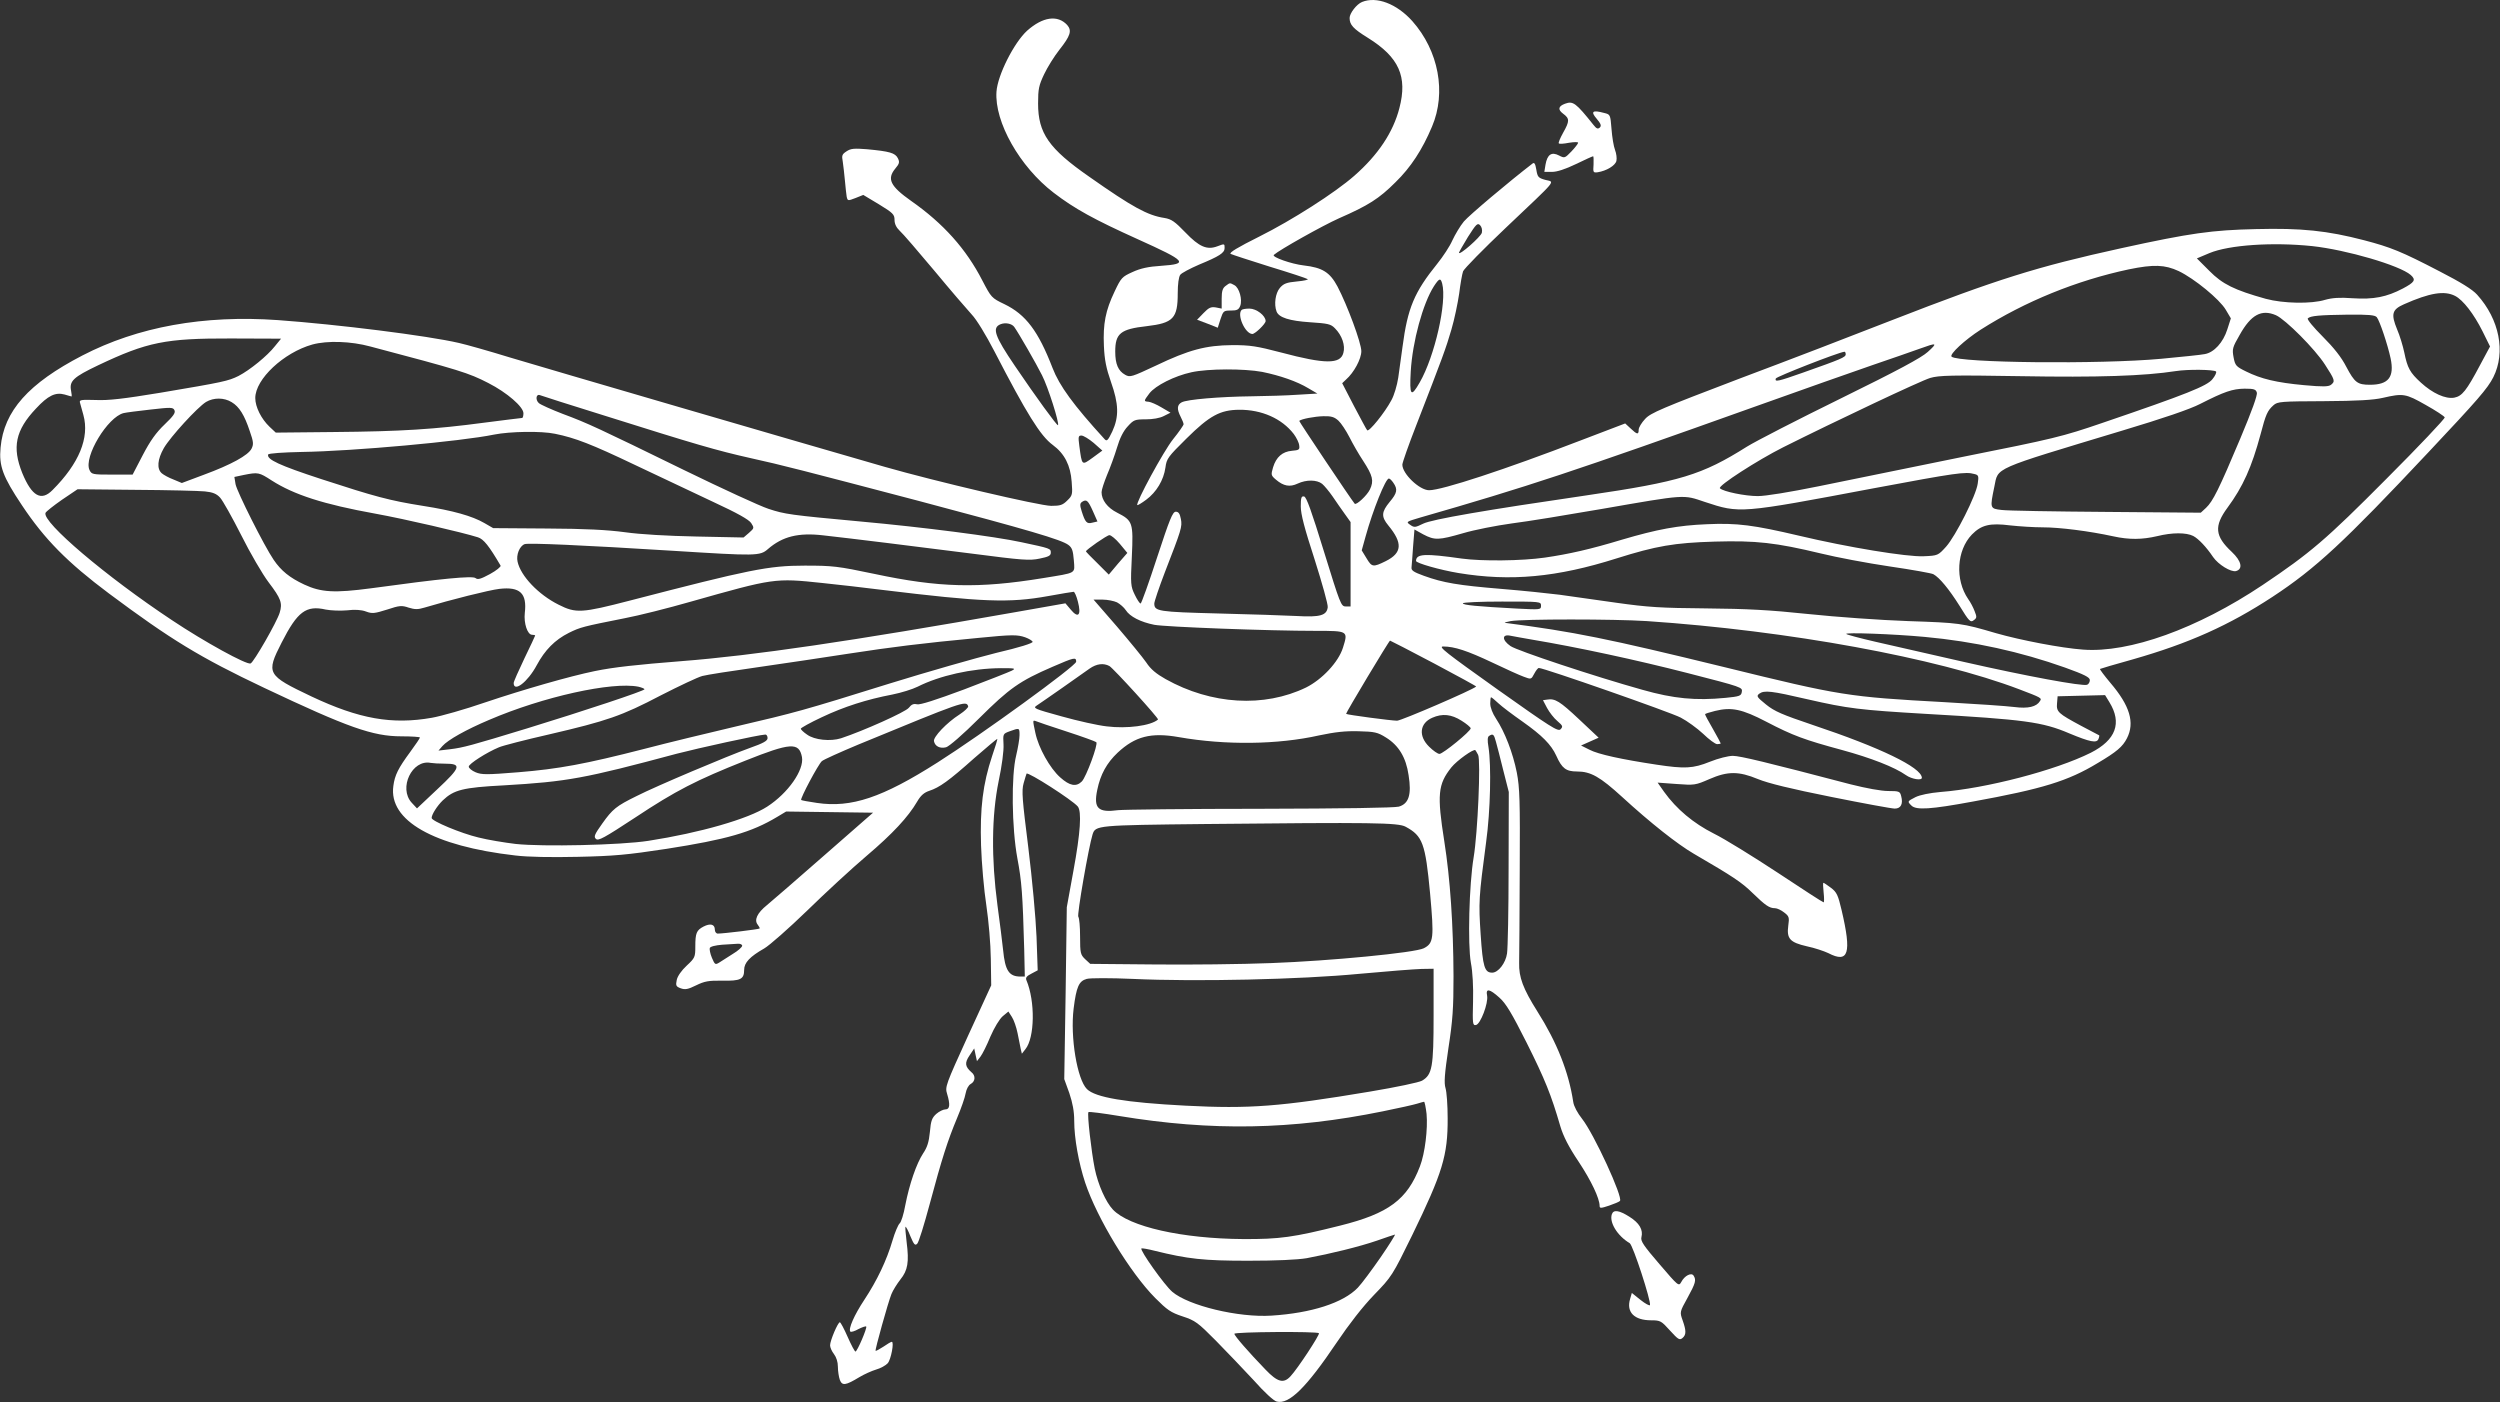 <?xml version="1.0" standalone="no"?>
<!DOCTYPE svg PUBLIC "-//W3C//DTD SVG 20010904//EN"
 "http://www.w3.org/TR/2001/REC-SVG-20010904/DTD/svg10.dtd">
<svg version="1.0" xmlns="http://www.w3.org/2000/svg"
 width="1280pt" height="718pt" viewBox="0 0 1280 718"
 preserveAspectRatio="xMidYMid meet">
<rect x="0" y="0" width="1280" height="718" fill="#333333" stroke="none"/>
<g transform="translate(0,718) scale(0.1,-0.1)"
fill="#ffffff" stroke="none">
<path d="M6974 7170 c-28 -11 -64 -58 -64 -82 0 -35 18 -55 94 -102 159 -99
203 -198 161 -359 -32 -125 -110 -241 -231 -347 -99 -87 -318 -227 -486 -311
-110 -55 -157 -83 -147 -89 8 -4 97 -33 199 -65 102 -31 190 -60 195 -64 6 -3
-19 -9 -54 -12 -54 -5 -69 -11 -88 -33 -23 -27 -31 -84 -17 -121 12 -31 66
-48 172 -55 91 -6 106 -9 127 -31 36 -36 54 -88 43 -126 -15 -58 -93 -58 -318
2 -126 33 -159 38 -250 38 -136 -1 -223 -24 -392 -105 -124 -58 -132 -61 -157
-47 -36 20 -51 55 -51 119 0 93 27 115 161 130 136 16 159 40 159 168 0 47 5
85 13 95 6 9 50 32 96 52 104 43 131 60 131 85 0 23 0 23 -37 9 -53 -20 -93
-3 -163 70 -55 57 -72 69 -108 75 -86 13 -163 55 -385 211 -207 144 -262 223
-262 375 0 75 4 93 31 150 17 36 52 92 78 125 57 72 65 98 40 127 -49 53 -125
42 -205 -29 -67 -61 -151 -227 -157 -312 -11 -155 119 -385 293 -518 107 -82
207 -137 433 -239 248 -112 259 -125 117 -135 -65 -4 -106 -13 -147 -32 -53
-24 -58 -29 -91 -99 -47 -98 -60 -166 -55 -279 3 -72 12 -115 36 -184 40 -113
42 -178 7 -254 -22 -46 -28 -52 -39 -40 -160 175 -232 274 -267 365 -73 189
-137 274 -247 327 -65 31 -67 34 -112 120 -83 162 -200 293 -366 409 -106 75
-124 112 -80 165 21 25 23 33 13 53 -14 27 -41 35 -159 46 -64 5 -82 4 -104
-11 -23 -15 -25 -21 -19 -53 3 -21 8 -64 11 -97 3 -33 7 -70 9 -82 5 -22 6
-22 45 -7 l40 16 80 -48 c72 -44 80 -52 80 -80 0 -20 9 -39 26 -55 15 -13 94
-105 177 -204 82 -99 169 -200 192 -225 25 -26 73 -105 117 -190 164 -317 235
-432 298 -478 61 -45 91 -105 97 -189 5 -64 4 -70 -22 -95 -24 -24 -36 -28
-83 -28 -58 0 -595 126 -853 200 -414 119 -1750 509 -1919 560 -107 33 -224
66 -260 74 -164 38 -622 95 -926 117 -381 27 -718 -34 -1002 -181 -276 -143
-402 -284 -419 -471 -9 -95 11 -149 110 -297 116 -174 233 -292 444 -450 318
-237 465 -327 796 -484 429 -203 556 -248 702 -248 52 0 95 -3 95 -6 0 -4 -22
-36 -49 -73 -62 -84 -80 -120 -87 -175 -25 -177 205 -308 624 -356 64 -8 185
-10 320 -7 185 4 252 10 455 41 307 48 434 84 567 164 l45 27 222 -3 223 -3
-248 -217 c-136 -119 -268 -234 -295 -256 -51 -41 -67 -77 -47 -101 7 -9 11
-17 9 -19 -4 -4 -185 -26 -214 -26 -8 0 -15 9 -15 20 0 28 -23 34 -58 16 -36
-19 -42 -33 -42 -103 0 -53 -2 -58 -44 -97 -27 -25 -47 -54 -51 -73 -6 -29 -4
-34 20 -43 22 -8 37 -6 79 15 43 21 64 25 133 24 94 -2 113 7 113 55 0 37 29
68 103 110 26 15 125 102 220 194 94 92 231 218 304 280 133 113 213 199 259
278 18 31 35 46 62 55 52 17 100 51 231 168 63 55 116 99 117 98 2 -1 -10 -41
-26 -87 -48 -144 -63 -269 -57 -459 3 -91 15 -229 27 -306 12 -82 22 -196 23
-275 l2 -135 -119 -259 c-114 -250 -118 -261 -107 -296 17 -56 14 -80 -8 -80
-11 0 -32 -10 -47 -23 -22 -20 -28 -34 -33 -93 -5 -52 -14 -79 -35 -110 -34
-52 -70 -157 -91 -265 -8 -45 -21 -87 -29 -93 -7 -6 -24 -45 -36 -86 -30 -103
-80 -207 -144 -304 -53 -80 -84 -151 -72 -164 4 -3 22 2 41 13 20 10 37 16 40
13 6 -6 -46 -128 -55 -128 -4 0 -22 34 -40 75 -18 41 -36 75 -40 75 -10 0 -50
-94 -50 -118 0 -11 9 -31 20 -45 12 -16 20 -40 20 -65 0 -23 5 -53 10 -67 12
-31 29 -29 100 14 25 15 63 32 86 39 22 6 49 21 59 32 17 19 34 110 21 110 -4
0 -23 -11 -43 -25 -20 -13 -38 -23 -40 -21 -4 4 64 248 81 290 8 20 29 53 46
75 38 47 45 89 32 191 -5 41 -8 77 -6 79 2 2 14 -19 25 -48 18 -43 24 -50 35
-39 8 7 36 99 64 203 63 235 92 325 140 440 21 50 41 107 44 127 4 22 15 42
26 48 24 13 26 43 4 60 -33 29 -36 48 -10 86 l24 36 7 -33 7 -32 18 23 c10 13
33 59 51 103 20 46 46 89 63 104 l29 24 18 -28 c10 -15 23 -53 29 -83 6 -30
13 -66 16 -80 l6 -25 18 23 c48 59 51 245 5 354 -5 12 2 21 26 33 l32 17 -6
172 c-4 97 -22 293 -42 456 -31 248 -35 291 -24 330 7 25 14 47 15 49 8 10
234 -135 262 -168 21 -25 14 -134 -22 -329 l-34 -187 -6 -440 -7 -440 26 -72
c17 -51 25 -93 25 -142 0 -89 23 -216 56 -316 61 -183 230 -461 359 -591 61
-61 79 -74 140 -94 64 -21 78 -31 170 -124 55 -56 142 -147 194 -203 54 -61
103 -106 118 -109 63 -16 151 71 306 301 64 95 134 185 192 245 91 94 94 99
195 305 156 321 183 409 182 600 0 66 -5 135 -11 154 -8 26 -5 71 15 205 22
142 26 205 26 368 -1 262 -17 499 -47 689 -38 241 -33 293 36 380 28 35 115
97 123 88 2 -2 8 -13 14 -24 14 -28 -2 -400 -23 -525 -23 -138 -31 -445 -14
-540 9 -46 13 -123 11 -198 -3 -115 -2 -123 15 -120 23 4 64 112 57 150 -8 39
12 36 63 -10 33 -29 63 -79 140 -232 93 -186 125 -265 172 -427 15 -50 42
-104 93 -180 65 -98 108 -189 108 -227 0 -13 6 -13 48 1 26 9 51 19 56 24 18
16 -133 344 -194 421 -23 29 -42 64 -45 86 -23 152 -83 305 -184 464 -73 116
-95 175 -93 248 1 36 2 250 3 475 2 355 0 422 -15 500 -20 100 -61 207 -106
275 -18 27 -30 58 -30 78 0 17 2 32 4 32 3 0 20 -14 38 -31 18 -17 74 -59 124
-94 99 -70 146 -117 172 -174 29 -65 50 -81 106 -81 71 0 118 -27 232 -131
144 -132 282 -241 366 -290 201 -117 245 -146 301 -201 66 -64 86 -78 115 -78
11 0 32 -10 47 -22 25 -19 27 -25 21 -67 -9 -67 8 -86 95 -106 39 -8 89 -25
110 -35 104 -54 120 -1 68 220 -18 77 -25 92 -54 114 -19 14 -36 26 -39 26 -3
0 -2 -22 1 -50 3 -27 3 -50 0 -50 -4 0 -109 68 -234 151 -126 83 -273 174
-328 201 -105 53 -191 125 -255 214 l-33 47 96 -7 c93 -7 98 -6 169 25 94 41
150 41 249 0 51 -21 169 -50 374 -91 164 -33 311 -60 326 -60 31 0 44 23 33
64 -6 24 -10 26 -66 26 -37 0 -112 14 -192 34 -431 113 -567 146 -604 146 -23
0 -75 -13 -117 -30 -87 -35 -129 -37 -274 -15 -179 27 -298 53 -342 76 l-44
22 45 20 45 20 -100 94 c-99 93 -123 108 -164 101 l-21 -3 21 -40 c12 -22 35
-52 53 -67 28 -24 29 -28 16 -42 -13 -13 -49 10 -324 205 -264 188 -304 219
-277 219 58 0 124 -22 251 -82 69 -33 142 -66 162 -73 37 -14 38 -14 53 15 9
17 19 30 24 30 26 0 675 -227 726 -254 33 -17 85 -55 115 -83 30 -29 62 -53
72 -53 10 0 18 2 18 4 0 2 -18 35 -40 74 -22 38 -40 71 -40 75 0 3 23 10 51
17 85 21 139 9 262 -55 138 -72 196 -93 388 -145 150 -41 270 -88 328 -129 28
-20 81 -29 81 -13 -3 53 -211 154 -561 271 -154 52 -194 69 -237 104 -47 38
-50 43 -35 55 26 19 61 15 246 -28 209 -48 269 -55 607 -75 506 -29 597 -41
735 -100 106 -44 140 -51 149 -29 4 9 5 18 4 19 -2 1 -43 23 -93 49 -117 63
-127 71 -123 115 l3 36 121 3 122 3 22 -36 c66 -107 33 -194 -95 -259 -180
-90 -536 -183 -770 -201 -56 -5 -104 -15 -127 -26 -43 -22 -43 -22 -22 -43 24
-25 99 -20 315 20 357 65 487 105 639 197 98 58 128 84 150 127 41 80 15 167
-85 284 -31 37 -55 69 -53 71 1 1 77 24 168 49 287 82 492 174 715 320 222
146 366 280 800 742 251 267 301 324 331 383 64 128 31 296 -83 422 -24 27
-84 64 -191 119 -198 103 -251 124 -388 160 -188 49 -321 63 -554 57 -224 -5
-334 -20 -690 -98 -432 -95 -633 -158 -1175 -369 -181 -71 -532 -206 -780
-299 -396 -151 -454 -175 -482 -206 -18 -19 -33 -44 -33 -55 0 -27 -8 -25 -41
6 l-28 26 -228 -87 c-387 -149 -710 -255 -776 -255 -49 0 -137 84 -137 131 0
10 32 101 71 201 137 353 152 394 180 490 16 54 33 137 40 185 6 49 15 100 20
114 6 14 104 114 218 222 272 258 252 233 203 246 -36 10 -40 15 -46 52 -5 30
-10 39 -19 32 -121 -93 -325 -265 -352 -297 -19 -23 -45 -67 -59 -97 -13 -30
-48 -83 -77 -119 -118 -146 -152 -227 -178 -425 -7 -49 -17 -121 -22 -159 -6
-39 -21 -90 -35 -115 -34 -64 -115 -164 -124 -154 -4 4 -34 61 -68 125 l-60
116 20 19 c40 35 78 105 78 145 0 42 -72 236 -122 331 -39 73 -77 97 -173 108
-62 7 -165 43 -153 54 29 26 250 150 333 187 151 66 206 101 290 185 78 76
137 166 187 285 74 174 34 388 -101 540 -80 89 -183 128 -257 98z m613 -1182
c-6 -21 -117 -119 -117 -102 0 3 21 40 46 81 42 66 49 73 62 60 9 -10 12 -24
9 -39z m4251 -68 c176 -19 449 -99 505 -148 28 -25 20 -37 -40 -69 -84 -44
-150 -57 -258 -50 -66 5 -104 2 -140 -8 -71 -22 -215 -19 -304 5 -161 45 -222
75 -289 143 l-64 64 64 27 c101 42 323 57 526 36z m-683 -128 c81 -39 209
-144 241 -198 l26 -44 -18 -56 c-21 -67 -68 -119 -116 -127 -18 -4 -118 -14
-223 -24 -314 -29 -1040 -21 -1073 11 -12 12 68 86 149 138 228 145 491 252
759 309 127 26 184 24 255 -9z m-3771 -64 c25 -94 -38 -372 -115 -506 -45 -79
-53 -69 -46 56 9 154 62 348 119 437 27 41 34 43 42 13z m5186 -63 c41 -21 96
-92 141 -182 l38 -77 -51 -95 c-70 -132 -92 -159 -132 -167 -45 -8 -111 22
-171 77 -56 51 -69 75 -85 154 -7 33 -23 87 -37 119 -32 78 -26 101 35 128
133 59 207 71 262 43z m-917 -99 c49 -22 199 -172 251 -253 51 -79 53 -85 31
-103 -13 -10 -40 -11 -138 -2 -142 13 -220 32 -297 70 -51 25 -56 30 -64 72
-8 43 -6 51 31 115 58 104 112 133 186 101z m516 -10 c15 -18 56 -141 71 -211
20 -96 -11 -135 -106 -135 -64 0 -78 11 -121 92 -25 49 -64 98 -121 155 -47
47 -81 88 -76 93 14 13 57 17 205 19 105 1 139 -2 148 -13z m-6976 -50 c24
-34 112 -187 142 -247 31 -60 90 -247 82 -256 -5 -4 -114 146 -221 304 -104
153 -118 195 -73 213 25 10 58 3 70 -14z m-3785 -98 c-39 -50 -129 -123 -187
-153 -53 -26 -75 -31 -401 -86 -188 -31 -265 -40 -330 -37 -72 2 -84 1 -81
-12 2 -8 10 -37 18 -65 32 -116 -22 -248 -158 -384 -58 -59 -106 -32 -155 87
-53 132 -35 219 70 330 62 67 100 85 147 72 19 -6 35 -10 36 -10 1 0 0 13 -3
29 -10 50 11 70 139 131 251 119 344 138 679 137 l257 -1 -31 -38z m488 -2
c458 -121 503 -135 604 -187 96 -49 180 -122 180 -155 0 -13 -3 -24 -7 -24 -5
0 -91 -11 -193 -24 -255 -34 -426 -45 -772 -48 l-296 -3 -32 30 c-42 40 -73
101 -73 147 0 97 146 233 292 274 77 21 198 17 297 -10z m7974 -28 c-33 -30
-152 -94 -445 -238 -220 -108 -436 -219 -481 -247 -230 -145 -342 -179 -819
-249 -521 -76 -793 -123 -838 -145 -41 -20 -46 -21 -67 -6 -22 15 -20 16 51
37 550 158 788 237 1717 569 233 83 503 179 600 212 97 33 206 71 242 84 88
32 92 30 40 -17z m-420 -12 c0 -15 -21 -24 -222 -95 -125 -44 -142 -48 -136
-29 4 10 318 133 351 137 4 1 7 -5 7 -13z m-2988 -90 c93 -19 179 -49 237 -84
l46 -27 -100 -6 c-55 -4 -161 -7 -235 -8 -165 -2 -333 -16 -360 -31 -24 -13
-25 -35 -5 -74 8 -15 15 -33 15 -38 0 -5 -24 -40 -54 -77 -48 -60 -193 -327
-183 -337 2 -2 22 10 45 27 53 39 90 101 99 165 6 46 13 55 107 148 119 118
173 147 270 148 116 1 219 -45 280 -124 14 -19 27 -45 28 -59 3 -21 -1 -24
-37 -27 -49 -4 -81 -32 -97 -85 -11 -38 -11 -41 15 -63 39 -33 71 -39 111 -20
45 21 98 20 125 -1 12 -10 36 -39 54 -65 17 -26 46 -66 62 -89 l30 -42 0 -216
0 -216 -25 0 c-24 0 -28 12 -111 280 -64 208 -90 281 -102 283 -14 3 -17 -6
-17 -51 0 -40 19 -112 71 -272 38 -120 69 -230 67 -244 -5 -42 -39 -52 -158
-45 -58 3 -239 9 -402 13 -308 8 -328 11 -328 51 0 10 24 81 53 157 86 222 91
236 83 276 -5 27 -12 37 -26 37 -16 0 -31 -37 -96 -235 -42 -129 -80 -235 -84
-235 -5 0 -18 20 -30 45 -21 43 -22 54 -15 195 8 175 5 184 -75 225 -50 25
-80 65 -80 105 0 12 13 51 28 88 16 37 39 100 51 140 14 48 33 86 55 109 30
33 36 36 92 36 36 0 72 6 93 17 l34 17 -46 27 c-25 15 -55 28 -66 29 -26 2
-26 3 4 43 31 40 128 89 215 108 86 19 270 19 362 2z m4884 2 c4 -4 -4 -22
-18 -39 -27 -35 -132 -77 -563 -224 -207 -71 -249 -81 -715 -174 -272 -55
-605 -123 -740 -151 -148 -30 -270 -50 -310 -50 -65 0 -177 23 -194 40 -12 12
191 143 324 210 268 134 705 341 753 355 45 13 107 15 462 9 395 -7 634 1 795
26 63 10 195 8 206 -2z m209 -108 c4 -13 -25 -93 -85 -236 -109 -259 -140
-321 -175 -354 l-27 -25 -483 4 c-266 2 -508 6 -537 10 -60 7 -60 8 -37 119
21 101 -18 84 654 287 210 63 348 110 400 137 124 63 165 77 227 78 48 0 58
-3 63 -20z m-8460 -118 c467 -147 572 -178 750 -218 155 -34 274 -65 860 -219
562 -149 729 -198 765 -225 19 -14 24 -29 28 -78 5 -71 18 -63 -158 -92 -331
-54 -532 -49 -865 22 -186 39 -211 42 -355 42 -186 0 -282 -20 -895 -179 -247
-64 -276 -66 -365 -21 -104 52 -194 147 -210 220 -8 35 10 80 36 90 19 7 295
-5 759 -34 429 -27 446 -27 487 9 74 64 155 85 283 70 144 -16 475 -57 765
-94 254 -33 292 -36 343 -25 45 9 57 15 57 30 0 22 -1 22 -151 54 -133 29
-504 77 -824 106 -358 33 -387 37 -471 65 -43 14 -236 103 -429 197 -444 217
-495 241 -624 289 -57 22 -113 47 -122 55 -19 17 -14 48 5 41 6 -3 155 -50
331 -105z m9324 55 c52 -29 96 -58 98 -64 2 -6 -132 -148 -299 -315 -310 -312
-389 -379 -633 -543 -335 -224 -683 -349 -920 -331 -111 8 -319 48 -445 84
-177 52 -187 53 -450 62 -142 5 -368 21 -510 36 -200 21 -313 27 -525 29 -232
2 -297 6 -460 29 -104 15 -235 33 -290 41 -55 7 -190 21 -300 30 -218 18 -296
31 -395 67 -52 19 -65 27 -63 43 1 11 5 59 8 107 l7 87 45 -25 c59 -31 79 -30
204 6 57 17 169 39 249 50 80 10 287 44 460 74 437 76 416 74 529 36 179 -59
176 -60 864 70 423 79 470 86 516 73 21 -5 23 -10 17 -49 -8 -60 -113 -268
-162 -323 -41 -45 -42 -46 -115 -49 -85 -4 -389 46 -637 105 -234 55 -318 66
-472 59 -149 -6 -255 -26 -435 -79 -162 -49 -272 -74 -396 -92 -119 -17 -321
-19 -424 -5 -190 27 -234 25 -235 -12 0 -11 122 -46 218 -62 266 -44 503 -22
809 75 203 64 296 80 503 86 211 6 311 -5 544 -61 77 -19 235 -49 350 -66 116
-17 217 -35 225 -40 31 -17 80 -76 134 -162 49 -80 56 -86 72 -74 17 12 17 17
5 47 -7 19 -22 47 -33 62 -68 99 -59 249 19 330 49 50 93 60 196 47 45 -5 121
-10 168 -10 85 0 236 -19 360 -46 82 -18 148 -17 225 1 77 19 148 19 184 1 27
-14 67 -56 102 -108 27 -39 91 -78 117 -72 37 10 29 51 -21 98 -87 81 -92 132
-22 227 79 107 124 208 169 375 27 103 35 121 66 149 21 19 38 20 259 21 170
1 254 6 301 17 104 24 117 22 219 -36z m-11233 14 c39 -23 66 -67 93 -149 19
-54 20 -67 9 -89 -17 -34 -104 -82 -245 -134 l-112 -42 -43 18 c-24 9 -51 24
-60 32 -26 23 -22 71 11 129 34 58 171 208 216 236 39 23 92 23 131 -1z m-343
-114 c-44 -42 -74 -84 -112 -157 l-52 -100 -105 0 c-101 0 -105 1 -116 24 -30
67 93 271 175 291 12 3 74 11 137 18 105 12 116 12 123 -3 7 -13 -5 -30 -50
-73z m6010 19 c14 -13 39 -51 56 -84 17 -34 48 -88 70 -121 50 -77 56 -103 35
-147 -14 -30 -70 -82 -78 -73 -20 24 -286 422 -284 424 10 10 80 23 124 24 41
1 56 -4 77 -23z m-4011 -67 c103 -21 186 -53 408 -159 124 -59 305 -144 402
-190 123 -57 182 -90 194 -108 16 -25 16 -26 -11 -50 l-28 -24 -241 5 c-150 3
-288 11 -366 22 -90 12 -201 18 -400 19 l-275 2 -45 26 c-62 36 -161 64 -315
88 -170 27 -244 47 -520 137 -214 70 -281 101 -272 126 2 6 77 11 172 13 263
4 816 54 985 89 81 16 241 19 312 4z m2758 -47 l44 -39 -49 -36 c-57 -41 -55
-43 -69 61 -6 46 -5 52 11 52 10 0 38 -17 63 -38z m-4209 -192 c114 -73 265
-122 531 -170 154 -28 446 -96 525 -121 29 -9 57 -44 116 -145 3 -5 -21 -25
-54 -43 -48 -26 -63 -30 -74 -21 -15 13 -171 -2 -535 -52 -188 -25 -256 -21
-342 19 -75 35 -119 71 -157 127 -48 70 -188 349 -195 387 l-6 37 47 10 c75
15 79 14 144 -28z m5743 -12 c23 -33 20 -52 -19 -98 -42 -51 -44 -75 -7 -120
75 -91 71 -141 -13 -183 -65 -32 -71 -31 -98 14 l-25 41 20 72 c37 134 102
296 119 296 5 0 15 -10 23 -22z m-6085 -44 c40 -4 60 -12 78 -32 13 -14 62
-101 108 -192 46 -92 109 -200 140 -241 64 -84 72 -107 57 -156 -14 -47 -133
-254 -149 -260 -20 -8 -237 111 -403 222 -338 224 -665 502 -647 549 3 7 41
37 84 67 l80 54 299 -3 c164 -1 323 -5 353 -8z m4547 -102 l23 -52 -26 -6
c-29 -8 -37 2 -55 59 -10 32 -9 40 3 48 22 14 30 7 55 -49z m138 -167 l38 -46
-48 -55 -47 -56 -58 58 c-33 32 -59 59 -59 61 0 8 108 83 120 83 9 0 33 -20
54 -45z m-1523 -200 c79 -8 216 -24 304 -35 518 -63 651 -68 851 -32 67 12
125 22 131 22 5 0 15 -23 22 -51 18 -69 2 -87 -37 -40 l-27 32 -255 -45 c-850
-150 -1339 -222 -1710 -251 -228 -18 -348 -31 -445 -51 -127 -26 -367 -95
-560 -160 -104 -36 -228 -71 -274 -79 -204 -36 -372 -6 -616 109 -229 109
-234 117 -153 276 81 159 125 192 226 169 26 -5 74 -7 108 -4 41 5 74 3 98 -6
32 -12 44 -10 108 10 63 21 75 22 110 10 32 -10 48 -10 81 0 137 41 332 90
384 96 105 12 142 -22 130 -123 -6 -54 14 -112 37 -112 9 0 16 -2 16 -4 0 -2
-25 -55 -55 -117 -30 -63 -55 -119 -55 -126 0 -50 72 5 118 91 42 78 93 130
165 166 59 29 71 32 287 75 69 13 220 51 335 84 428 121 431 122 676 96z
m1508 -99 c15 -8 36 -26 45 -40 21 -33 76 -61 146 -75 58 -11 585 -31 828 -31
165 0 165 0 138 -86 -23 -74 -107 -163 -189 -204 -215 -104 -485 -88 -719 43
-48 27 -77 51 -99 85 -18 26 -86 109 -151 185 l-119 137 46 0 c25 0 59 -7 74
-14z m2171 -17 c0 -21 -2 -21 -122 -15 -205 11 -278 18 -278 27 0 5 90 9 200
9 197 0 200 0 200 -21z m542 -79 c725 -49 1483 -188 1906 -349 113 -43 117
-45 107 -60 -18 -30 -61 -40 -131 -31 -38 5 -199 16 -359 25 -494 27 -531 33
-1125 179 -602 147 -769 181 -1124 227 -6 1 7 5 29 9 63 11 527 11 697 0z
m1423 -81 c251 -23 490 -76 718 -157 100 -36 127 -50 127 -64 0 -10 -6 -21
-14 -24 -23 -9 -310 44 -631 117 -170 39 -374 85 -452 103 -78 18 -146 36
-150 40 -9 9 241 0 402 -15z m-4606 -2 c19 -7 36 -17 38 -23 2 -7 -67 -29
-187 -57 -104 -26 -349 -96 -543 -156 -452 -141 -483 -149 -787 -220 -140 -33
-352 -84 -470 -115 -304 -78 -439 -103 -647 -120 -161 -13 -187 -13 -218 0
-19 8 -35 21 -35 29 0 14 92 73 155 99 18 8 134 38 257 66 296 69 370 94 572
200 94 48 189 93 212 99 22 6 150 26 285 45 134 19 345 51 469 70 215 33 364
52 660 80 173 17 198 17 239 3z m2596 -12 c233 -39 534 -104 795 -171 284 -73
282 -73 278 -97 -3 -20 -12 -23 -83 -30 -153 -15 -266 -4 -425 41 -247 69
-641 200 -676 224 -45 31 -45 63 0 53 12 -3 62 -11 111 -20z m-504 -121 c121
-64 219 -118 217 -119 -17 -17 -384 -175 -405 -175 -28 0 -256 30 -261 35 -3
3 220 375 225 375 2 0 103 -52 224 -116z m-1831 8 c0 -21 -483 -372 -710 -516
-283 -180 -441 -233 -617 -207 -42 6 -79 13 -81 15 -6 7 87 182 106 199 9 8
94 46 187 85 534 220 552 227 562 196 2 -6 -18 -25 -44 -42 -66 -42 -136 -116
-131 -137 5 -26 31 -39 62 -31 15 4 86 65 170 149 154 153 206 190 375 263
111 48 121 51 121 26z m170 -22 c20 -11 255 -269 249 -274 -37 -32 -159 -48
-263 -35 -45 5 -148 28 -230 51 -145 40 -149 42 -126 57 13 9 72 49 130 90 58
41 120 85 139 98 36 25 71 29 101 13z m-500 -24 c-14 -7 -123 -50 -244 -96
-145 -54 -226 -80 -241 -76 -17 4 -28 0 -42 -18 -16 -21 -232 -118 -347 -156
-54 -17 -136 -9 -174 19 -18 12 -32 26 -32 30 0 4 48 31 108 59 114 54 230 91
361 116 45 9 103 27 129 40 113 57 277 94 427 95 72 0 78 -1 55 -13z m-1911
-82 c17 -4 31 -10 31 -13 0 -8 -307 -110 -600 -200 -288 -88 -329 -99 -395
-107 l-60 -7 20 23 c28 32 123 85 239 134 277 119 630 197 765 170z m4214
-174 c26 -16 47 -34 47 -39 0 -15 -142 -131 -160 -131 -9 0 -33 17 -53 37 -56
55 -48 120 16 148 52 23 98 18 150 -15z m-2023 -55 c80 -26 149 -51 153 -55
11 -9 -52 -179 -74 -201 -29 -29 -62 -23 -111 21 -52 46 -111 151 -127 228
-14 66 -14 65 2 60 6 -3 77 -27 157 -53z m-240 -19 c0 -19 -8 -65 -17 -103
-26 -104 -23 -371 6 -528 22 -117 27 -180 35 -467 l3 -138 -22 0 c-59 0 -79
31 -89 135 -4 39 -17 142 -29 230 -32 241 -30 458 6 635 17 80 27 157 25 189
-3 54 -3 54 32 67 50 18 50 18 50 -20z m1876 -12 c65 -40 103 -102 116 -193
16 -100 1 -146 -50 -161 -24 -6 -281 -10 -712 -11 -371 0 -697 -4 -725 -7
-103 -14 -127 9 -107 104 16 79 49 138 104 190 90 84 171 105 313 80 239 -42
507 -39 720 9 81 17 134 23 201 21 82 -2 97 -5 140 -32z m-3166 -3 c0 -14 -21
-26 -92 -51 -114 -41 -479 -195 -579 -246 -104 -51 -123 -67 -175 -140 -40
-56 -45 -68 -33 -79 12 -12 41 4 201 109 208 138 314 192 563 291 233 93 276
96 291 19 12 -66 -71 -185 -178 -254 -97 -63 -344 -134 -608 -175 -141 -22
-542 -31 -680 -16 -58 7 -143 21 -190 33 -89 21 -240 84 -240 100 0 18 29 63
57 90 57 54 102 66 313 77 325 19 412 35 885 162 107 28 421 97 453 98 6 1 12
-7 12 -18z m3729 -18 c6 -21 23 -87 38 -148 l28 -110 -1 -390 c0 -214 -4 -411
-8 -437 -7 -49 -45 -98 -76 -98 -39 0 -48 29 -59 195 -11 166 -10 188 28 474
22 159 27 392 12 486 -6 35 -5 52 3 57 20 13 25 9 35 -29z m-5381 -113 c87 0
82 -18 -39 -131 l-104 -98 -27 29 c-69 75 2 223 97 204 11 -2 44 -4 73 -4z
m4919 -323 c87 -47 101 -85 125 -341 21 -231 18 -255 -32 -281 -44 -23 -481
-65 -781 -76 -151 -6 -422 -9 -601 -7 l-326 3 -26 24 c-24 23 -26 31 -26 116
0 50 -4 95 -9 101 -8 8 53 358 73 422 15 46 21 47 576 53 861 9 989 7 1027
-14z m-3397 -609 c0 -7 -21 -26 -48 -42 -26 -17 -57 -36 -69 -44 -21 -13 -23
-11 -38 24 -9 21 -13 44 -11 50 3 8 29 14 63 17 32 2 68 4 81 5 12 1 22 -4 22
-10z m3540 -358 c0 -265 -7 -302 -59 -333 -16 -9 -130 -33 -267 -56 -460 -77
-616 -89 -944 -72 -308 16 -462 42 -505 85 -50 50 -86 266 -68 412 14 112 27
141 67 152 17 5 123 5 236 0 323 -15 859 -3 1160 26 140 13 283 24 318 25 l62
1 0 -240z m-36 -503 c7 -76 -8 -202 -34 -269 -65 -170 -160 -241 -408 -303
-239 -60 -310 -70 -497 -69 -312 2 -584 63 -667 151 -36 38 -76 127 -93 210
-17 85 -40 282 -32 289 3 3 74 -6 158 -20 473 -78 883 -71 1349 24 80 16 159
34 175 39 17 5 33 10 36 10 3 1 9 -28 13 -62z m-235 -734 c-45 -65 -97 -135
-117 -156 -75 -78 -238 -130 -442 -143 -169 -11 -425 51 -508 122 -40 34 -167
213 -158 222 3 2 33 -3 68 -12 170 -42 250 -51 478 -51 145 0 252 5 300 13
123 23 270 59 360 90 47 17 88 30 92 31 4 1 -29 -52 -73 -116z m-316 -389 c6
-6 -109 -182 -146 -221 -35 -38 -66 -30 -128 35 -88 91 -159 173 -159 183 0
10 423 13 433 3z"/>
<path d="M8013 6649 c-35 -13 -38 -30 -10 -51 34 -25 34 -38 0 -98 -15 -27
-25 -51 -22 -54 3 -4 27 -2 52 3 26 4 47 5 47 0 0 -4 -15 -24 -34 -44 -34 -35
-35 -36 -64 -21 -38 20 -60 5 -69 -47 l-6 -37 40 0 c25 0 68 14 122 40 45 22
85 40 88 40 2 0 3 -19 2 -42 -3 -41 -2 -43 21 -40 45 7 90 34 96 58 3 13 0 38
-7 56 -7 18 -15 66 -18 107 -6 75 -6 75 -39 83 -59 16 -69 7 -37 -30 22 -26
25 -36 16 -45 -10 -9 -17 -6 -32 13 -91 114 -105 124 -146 109z"/>
<path d="M6275 5716 c-15 -11 -20 -26 -20 -65 l0 -51 -30 6 c-25 4 -36 -1 -63
-29 l-33 -34 53 -20 53 -21 14 44 c14 42 16 44 53 44 31 0 40 4 48 24 12 32
-5 93 -30 106 -24 13 -22 13 -45 -4z"/>
<path d="M6357 5593 c-25 -25 18 -122 55 -123 14 0 68 52 68 66 0 28 -47 64
-83 64 -18 0 -37 -3 -40 -7z"/>
<path d="M8253 964 c-15 -41 27 -111 91 -149 17 -10 110 -297 104 -317 -2 -5
-24 7 -48 26 l-45 36 -9 -31 c-20 -67 21 -109 108 -109 47 0 52 -3 96 -52 42
-46 49 -51 64 -39 20 17 20 37 1 91 -15 42 -15 43 25 115 41 75 46 91 31 114
-11 17 -46 0 -63 -33 -13 -23 -15 -21 -111 91 -81 94 -98 119 -93 138 10 38
-10 73 -61 105 -52 33 -81 38 -90 14z"/>
</g>
</svg>
